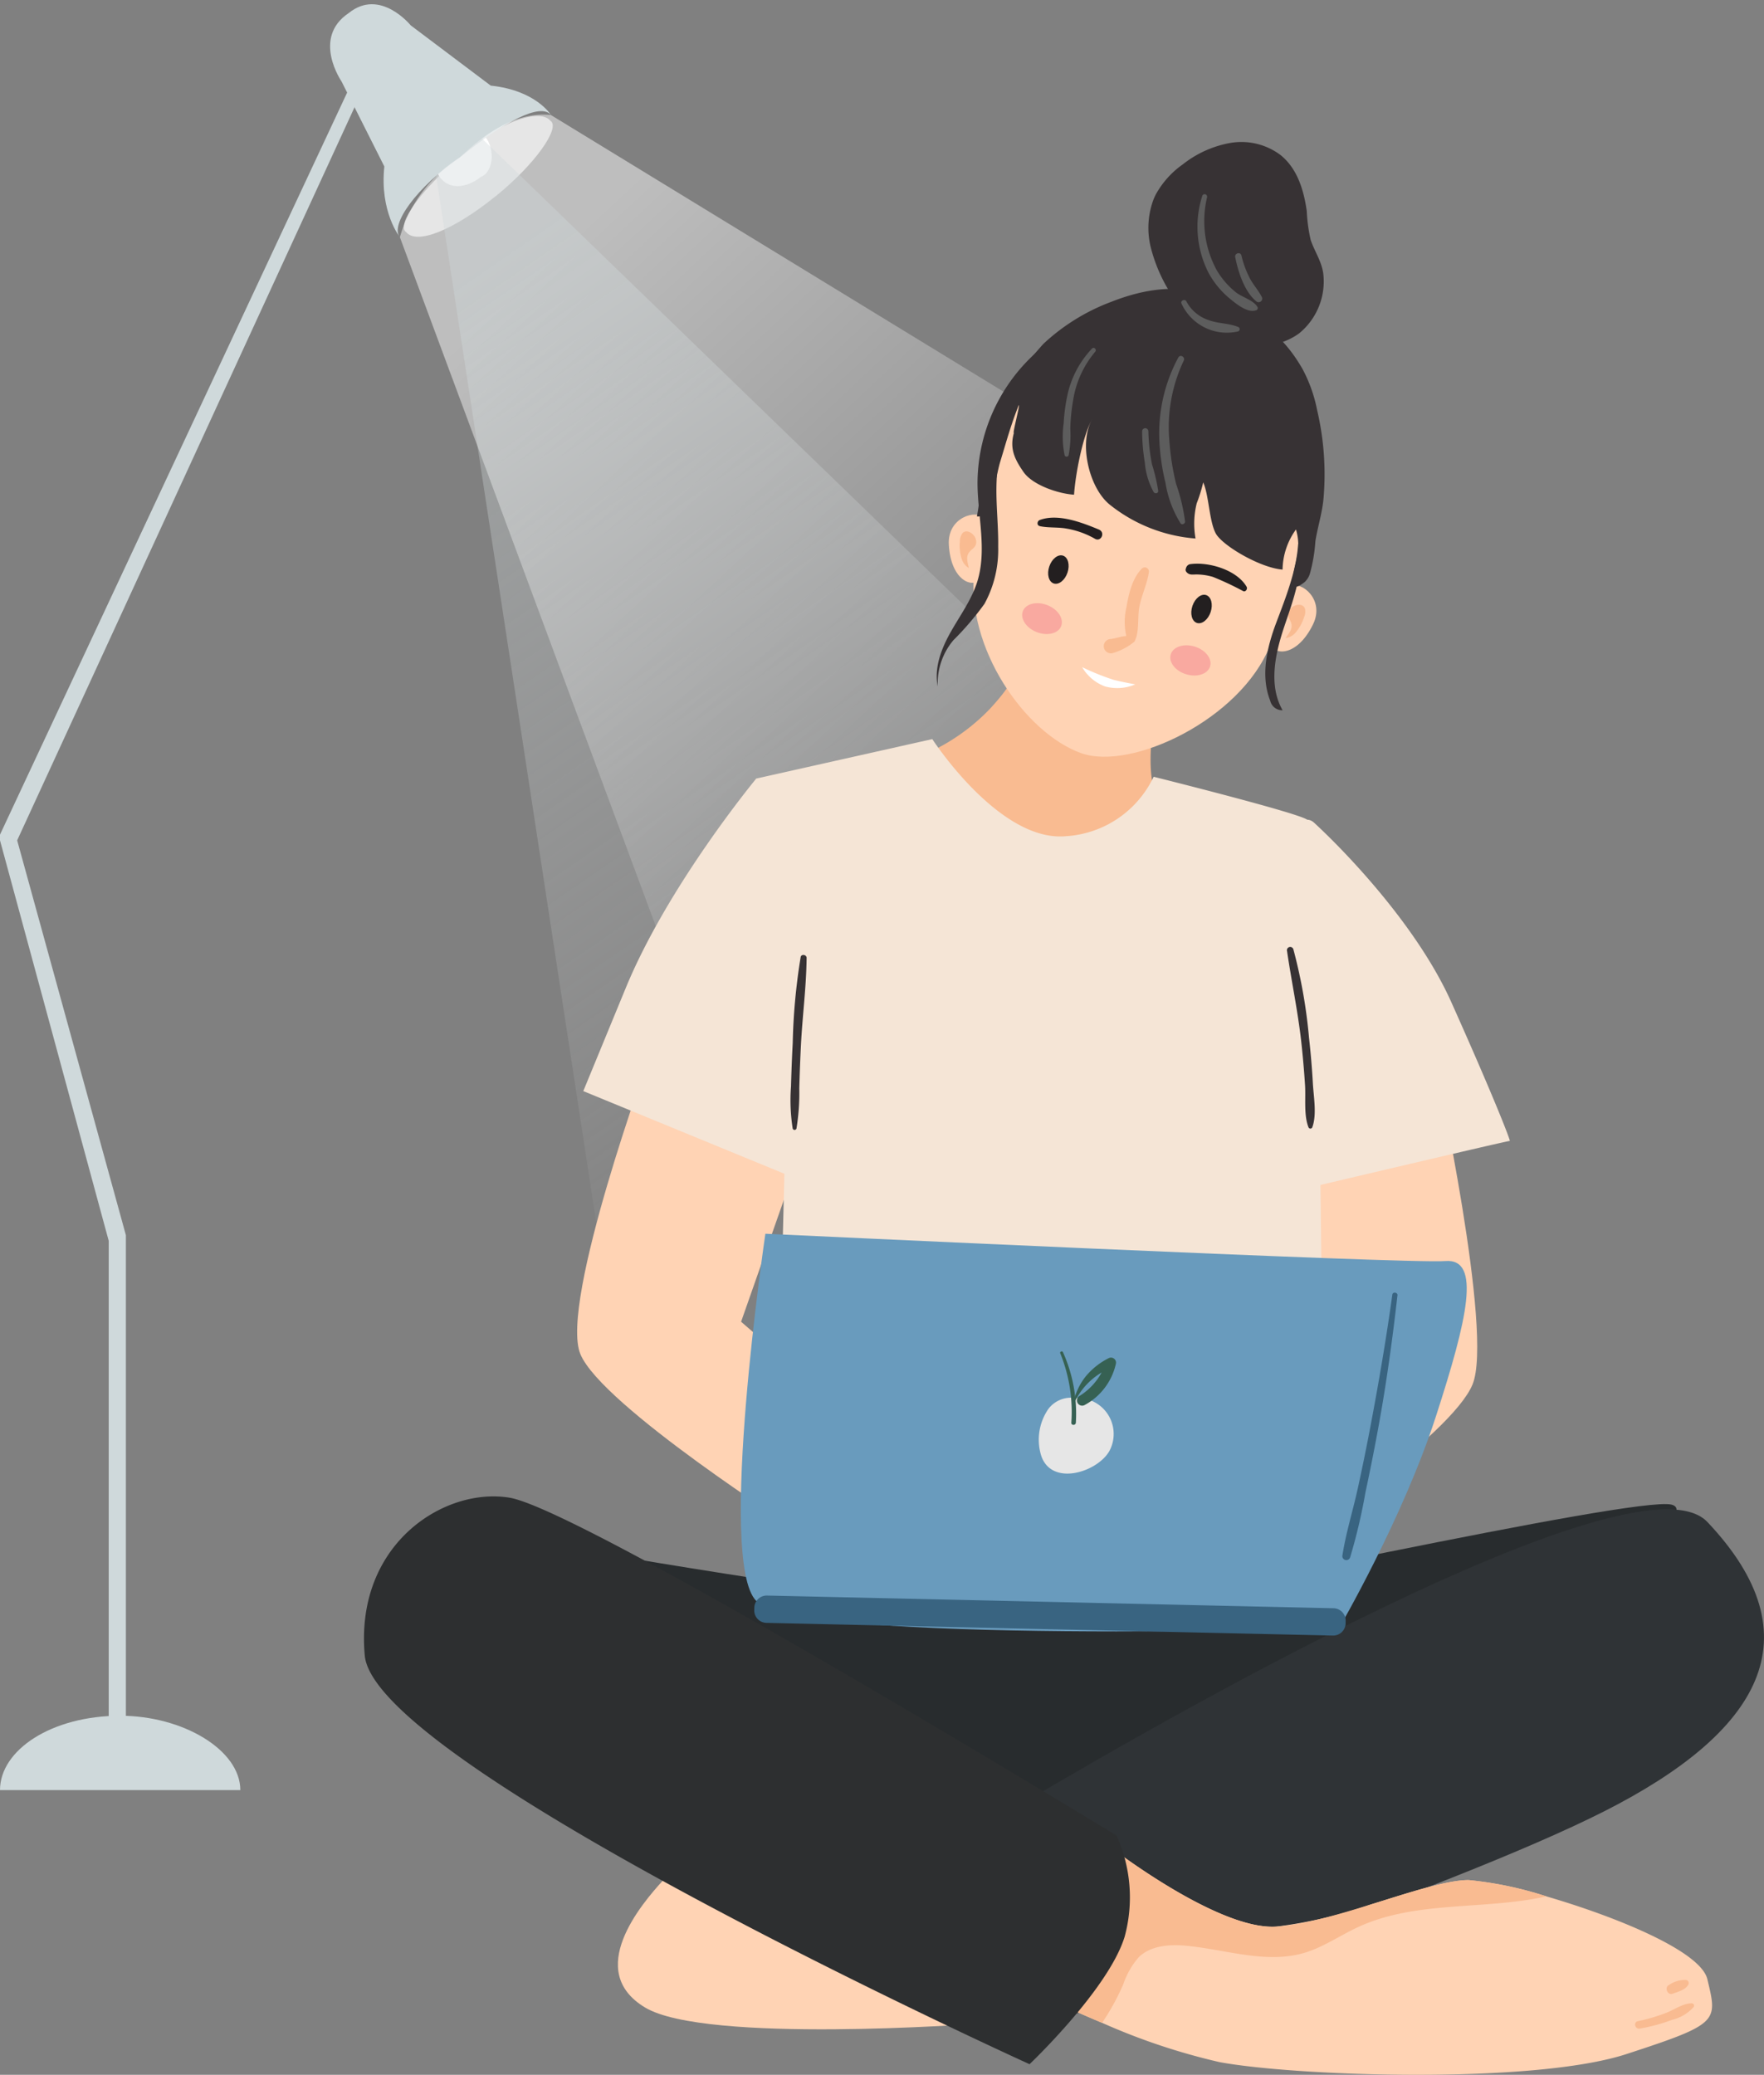 <svg xmlns="http://www.w3.org/2000/svg" xmlns:xlink="http://www.w3.org/1999/xlink" width="210.314" height="247.391" viewBox="0 0 210.314 247.391"><rect x="0" y="0" width="210.314" height="247.391" fill="#808080" stroke="none"/><defs><linearGradient id="linear-gradient" x1="0.074" y1="0.224" x2="0.669" y2="0.63" gradientUnits="objectBoundingBox"><stop offset="0" stop-color="#fff" stop-opacity="0.702"></stop><stop offset="1" stop-color="#fff" stop-opacity="0"></stop></linearGradient><linearGradient id="linear-gradient-2" x1="0.13" y1="0.053" x2="0.646" y2="0.71" gradientUnits="objectBoundingBox"><stop offset="0" stop-color="#cfd9db" stop-opacity="0.769"></stop><stop offset="1" stop-color="#fff" stop-opacity="0"></stop></linearGradient><clipPath id="clip-path"><rect id="Rectangle_7384" data-name="Rectangle 7384" width="166.918" height="230.445" fill="none"></rect></clipPath></defs><g id="Group_14412" data-name="Group 14412" transform="translate(-540.686 -322.555)"><g id="head_slider_decor_torchere_type_1" transform="translate(540.686 359.99)"><path id="Path_77058" data-name="Path 77058" d="M15.008,172.728V112.694L2.047,65.622l41.276-89.7-.682-1.364-.682.682L0,64.94v.682l12.962,47.754v59.351l1.364.682Z" transform="translate(0 -2.857)" fill="#cfd9db"></path><path id="Path_77059" data-name="Path 77059" d="M28.652,253.869c0-4.775-6.822-8.869-14.326-8.869C6.14,245,0,249.093,0,253.869Z" transform="translate(0 -77.858)" fill="#cfd9db"></path><path id="Path_77060" data-name="Path 77060" d="M50.835,31.815c1.364,1.364,5.458-.682,10.233-5.458,4.093-4.093,6.822-8.869,5.458-9.551-1.364-1.364-6.14.682-10.233,5.458-4.093,4.093-6.822,8.869-5.458,9.551" transform="matrix(0.995, 0.105, -0.105, 0.995, 1.189, -46.748)" fill="#cdcdcd"></path><path id="Path_77061" data-name="Path 77061" d="M55.523,26.111c1.364,1.364,3.411.682,4.775-.682,1.364-.682,1.364-3.411,0-4.775s-3.411-.682-4.775.682c-1.364.682-1.364,3.411,0,4.775" transform="matrix(0.995, 0.105, -0.105, 0.995, 0.035, -47.994)" fill="#fff"></path><path id="Path_77062" data-name="Path 77062" d="M45.021,27.291s-2.729-2.729-2.729-8.186l-6.14-9.551s-4.093-4.775,0-8.186c3.411-3.411,7.5.682,7.5.682L53.89,8.19c5.458,0,7.5,2.729,7.5,2.729-1.364-1.364-5.458,1.364-10.233,6.14-4.775,4.093-7.5,8.869-6.14,10.233" transform="matrix(0.995, 0.105, -0.105, 0.995, 5.748, -41.034)" fill="#cfd9db"></path><path id="Path_77063" data-name="Path 77063" d="M50,32.373l46.389,93.461,93.461-51.165L66.373,16q-5.116,0-10.233,6.14A16.594,16.594,0,0,0,50,32.373Z" transform="matrix(0.995, 0.105, -0.105, 0.995, 1.327, -46.608)" opacity="0.7" fill="url(#linear-gradient)"></path><path id="Path_77064" data-name="Path 77064" d="M55,25.775,90.474,160.851,185.3,119.237,59.775,21l-2.047,2.047Z" transform="matrix(0.995, 0.105, -0.105, 0.995, -0.087, -48.355)" opacity="0.5" fill="url(#linear-gradient-2)"></path></g><g id="Group_14411" data-name="Group 14411" transform="translate(584.082 339.5)"><g id="Group_14410" data-name="Group 14410" clip-path="url(#clip-path)"><path id="Path_77120" data-name="Path 77120" d="M114.384,678.934s48.125,8.322,57.171,7.237,66.787-14.016,71.129-12.931-16.129,14.016-26.623,23.062-22.8,22.072-45.953,20.987-55.723-38.355-55.723-38.355" transform="translate(-86.79 -510.78)" fill="#282c2e"></path><path id="Path_77121" data-name="Path 77121" d="M313.936,712.493s74.711-45.483,84.433-35.221c13.027,13.751,6.272,25.089-12.3,34.5s-64.411,24.606-64.411,24.606Z" transform="translate(-238.203 -512.744)" fill="#2f3336"></path><path id="Path_77122" data-name="Path 77122" d="M264.376,266.1a23.962,23.962,0,0,0,10.855-6.513c4.7-5.066,3.257-6.513,3.257-6.513l16.283,7.96s-1.086,6.151.362,9.046,7.237,7.237,7.237,7.237-11.941,11.941-20.263,11.579-17.73-22.8-17.73-22.8" transform="translate(-200.598 -192.02)" fill="#f9bb91"></path><path id="Path_77123" data-name="Path 77123" d="M152.616,858.376s-.549-.146-1.474-.374c-4.523-1.116-18.034-4.2-20.238-1.8-2.654,2.895-9.408,10.856-2.171,15.2s39.563,1.93,39.563,1.93V861.271Z" transform="translate(-95.216 -648.978)" fill="#ffd3b4"></path><path id="Path_77124" data-name="Path 77124" d="M391.757,866.859c-11.1,3.619-39.322,2.654-48.489.965a76.3,76.3,0,0,1-14.028-4.69c-1.433-.6-2.813-1.206-4.087-1.778-4.183-1.884-7.215-3.423-7.215-3.423L330,842.011s.214.166.6.456c2.641,1.968,13.321,9.613,19.42,9.194a54.577,54.577,0,0,0,11.168-2.611c4.479-1.382,9.077-2.937,11.75-2.937a43.655,43.655,0,0,1,9.266,1.942c8.164,2.376,18.4,6.5,19.2,9.879,1.206,5.066,1.447,5.307-9.65,8.926" transform="translate(-241.239 -638.886)" fill="#ffd3b4"></path><path id="Path_77125" data-name="Path 77125" d="M404.9,849.488c-7.358,1.655-15.514.468-22.411,3.648-2.169,1-4.161,2.412-6.451,3.09-4.5,1.332-9.268-.372-13.941-.835-2.038-.2-4.318-.077-5.787,1.346a9.641,9.641,0,0,0-1.843,3.218,27.957,27.957,0,0,1-2.533,4.612c-1.433-.6-2.813-1.206-4.087-1.778.55-.827,1.168-1.626,1.674-2.48,2.26-3.816,2.169-8.513,2.48-12.94a6.245,6.245,0,0,1,.538-2.49,3.43,3.43,0,0,1,.757-.979c2.642,1.968,13.321,9.613,19.42,9.194,7-.482,18.093-5.548,22.918-5.548a43.657,43.657,0,0,1,9.266,1.942" transform="translate(-263.933 -640.32)" fill="#f9bb91"></path><path id="Path_77126" data-name="Path 77126" d="M89.725,709.816S26.146,670.985,17.354,669.53c-7.8-1.29-18.466,5.556-17.26,18.824s79.258,48.723,79.258,48.723,9.408-8.926,11.338-15.2a17.86,17.86,0,0,0-.965-12.062" transform="translate(0 -507.896)" fill="#2d2f30"></path><path id="Path_77127" data-name="Path 77127" d="M114.04,451.06S103.2,480.6,105.73,486.753s26.04,21.116,26.04,21.116l3.98-15.559L124.895,482.9l7.237-20.625Z" transform="translate(-79.933 -342.247)" fill="#ffd3b4"></path><path id="Path_77128" data-name="Path 77128" d="M461.588,458.067s6.875,31.48,4.342,37.631-22.072,19.177-22.072,19.177l-3.98-15.559,10.855-9.408L443.5,469.284Z" transform="translate(-333.763 -347.564)" fill="#ffd3b4"></path><path id="Path_77129" data-name="Path 77129" d="M450.8,336.867c.534-1.37,1.724-2.571,2.8-1.573,3.726,3.441,12.256,12.266,16.341,21.378,4.9,10.937,7.1,16.549,6.971,16.552-.43.009-28.319,6.606-28.319,6.606s-.362-25.329.362-34.013a32.076,32.076,0,0,1,1.842-8.949" transform="translate(-340.307 -254.129)" fill="#f5e5d6"></path><path id="Path_77130" data-name="Path 77130" d="M214.866,295.068s7.96,12.3,15.921,11.579a12.42,12.42,0,0,0,10.469-7.088s17.566,4.379,18.334,5.146c1.608,1.608,1.953,90.231,1.953,90.231l-65.493-.723,1.447-57.894-3.619-36.546Z" transform="translate(-147.108 -223.886)" fill="#f5e5d6"></path><path id="Path_77131" data-name="Path 77131" d="M189.171,539.555s-5.789,39.079-1.086,43.783c5.275,5.275,69.473,3.256,69.473,3.256s7.6-13.026,11.579-25.329c3.718-11.49,5.428-18.816,1.086-18.454s-81.052-3.256-81.052-3.256" transform="translate(-141.314 -409.394)" fill="#699bbd"></path><path id="Path_77132" data-name="Path 77132" d="M129.009,314.567s-10.493,12.664-15.559,24.967l-5.066,12.3L134.8,362.692s.362-25.329-.362-34.013a26.476,26.476,0,0,0-5.428-14.112" transform="translate(-82.238 -238.681)" fill="#f5e5d6"></path><path id="Path_77133" data-name="Path 77133" d="M328.259,81.152c-13.312-3.215-19.276,6.413-21.867,11.018-3.634,6.459-3.953,10.565-5.075,19.892-1.119,9.3,6.076,19.508,12.726,21.882,6.012,2.146,19.024-4.06,22.5-12.787s4.876-12.18,5.024-19.583c.1-5.158,1.02-16.961-13.307-20.421" transform="translate(-228.54 -61.086)" fill="#ffd3b4"></path><path id="Path_77134" data-name="Path 77134" d="M293.164,184.52c-.766-1.073-4.326-.166-4.144,3.152.23,4.207,2.719,5.177,3.635,4.217,1.18-1.237,1.491-5.994.51-7.369" transform="translate(-219.292 -139.682)" fill="#ffd3b4"></path><path id="Path_77135" data-name="Path 77135" d="M294.663,195.692a5.145,5.145,0,0,1-.218-2.076,1.579,1.579,0,0,1,.328-1.016c.376-.375.965-.145,1.3.256a1.214,1.214,0,0,1,.291,1.083c-.128.416-.53.616-.793.938-.474.58-.158,1.326-.061,1.892a1.88,1.88,0,0,1-.844-1.078" transform="translate(-223.4 -145.993)" fill="#f9bb91"></path><path id="Path_77136" data-name="Path 77136" d="M450.341,219.236c1.123-.69,4.05,1.531,2.59,4.517-1.85,3.786-4.52,3.711-4.99,2.469-.605-1.6.96-6.1,2.4-6.986" transform="translate(-339.78 -166.252)" fill="#ffd3b4"></path><path id="Path_77137" data-name="Path 77137" d="M456.661,231.992a5.139,5.139,0,0,0,1.009-1.827,1.578,1.578,0,0,0,.094-1.063c-.2-.492-.832-.509-1.294-.269a1.214,1.214,0,0,0-.69.884c-.044.433.248.774.365,1.173.211.718-.371,1.283-.681,1.766a1.88,1.88,0,0,0,1.2-.665" transform="translate(-345.589 -173.515)" fill="#f9bb91"></path><path id="Path_77138" data-name="Path 77138" d="M388.311,6.823q.114-.281.251-.554a10.708,10.708,0,0,1,3.239-3.62A12.724,12.724,0,0,1,397.483.095a7.772,7.772,0,0,1,5.949,1.433c2.03,1.622,2.791,4.213,3.143,6.686a19.151,19.151,0,0,0,.467,3.452c.461,1.36,1.274,2.489,1.494,3.95A7.984,7.984,0,0,1,405.67,22.8c-3.015,2.229-8.445,2.194-11.388-.04a15.994,15.994,0,0,1-3.76-4.448,18.972,18.972,0,0,1-2.559-5.814,9.679,9.679,0,0,1,.348-5.676" transform="translate(-294.172 0)" fill="#373234"></path><path id="Path_77139" data-name="Path 77139" d="M343.494,86.995a17.56,17.56,0,0,0-1.763-4.934c-2.8-4.824-5.853-6.17-10.817-8.5-3.731-1.752-8.134-.976-11.963.536a24.239,24.239,0,0,0-8.1,5.02,46.547,46.547,0,0,0-5.1,6.819,23.929,23.929,0,0,0-1.635,5.385c-.434,2.392-.745,5.973-1.179,8.366,1.689.241,2.184-4.581,2.774-6.513.711-2.33,1.315-4.55,2.217-6.763.168-.068-.775,3.423-.588,3.325-.508,1.855.061,3.073,1.146,4.644s4.163,2.6,6.031,2.714c.138-2.271,1.04-7.178,2.22-9.1-1.731,2.824-.465,8.275,2.036,10.287A18.659,18.659,0,0,0,329,102.318a10.149,10.149,0,0,1,.14-4.2,17.882,17.882,0,0,0,.774-2.492c.681,1.516.708,4.593,1.488,6.071.764,1.447,5.311,4.127,7.973,4.326a8.368,8.368,0,0,1,1.6-4.783,6.533,6.533,0,0,1,.1,3.366c-.068.578-.768,2.9-.426,3.363.257.351.986-.172,1.334-.434a2.261,2.261,0,0,0,.672-1.1,19.008,19.008,0,0,0,.632-3.782c.268-1.7.8-3.322.967-5.057a33.48,33.48,0,0,0-.761-10.6" transform="translate(-229.857 -55.053)" fill="#373234"></path><path id="Path_77140" data-name="Path 77140" d="M370.177,210.278c-1.153,1.141-1.59,3.065-1.85,4.611a7.662,7.662,0,0,0-.02,3.439c-.618.037-1.258.289-1.866.359a.854.854,0,1,0,.228,1.685,7.315,7.315,0,0,0,2.6-1.365c.605-1.068.378-2.729.558-3.917.227-1.494.953-2.864,1.166-4.339a.491.491,0,0,0-.813-.473" transform="translate(-277.421 -159.438)" fill="#f9bb91"></path><path id="Path_77141" data-name="Path 77141" d="M413.328,211.122c-1.192-2.03-4.566-3.014-6.774-2.686a.633.633,0,0,0-.444.444l-.042.121a.39.39,0,0,0,.1.376c.33.379.693.283,1.157.28a6.981,6.981,0,0,1,1.983.29,34.941,34.941,0,0,1,3.617,1.7c.3.124.549-.279.4-.526" transform="translate(-308.096 -158.106)" fill="#231f20"></path><path id="Path_77142" data-name="Path 77142" d="M333.157,186.648c1.058.226,2.162.094,3.239.3a10.293,10.293,0,0,1,3.33,1.2c.726.437,1.3-.759.465-1.1-2-.829-4.857-1.941-7.033-1.134-.32.118-.395.643,0,.727" transform="translate(-252.583 -140.857)" fill="#231f20"></path><path id="Path_77143" data-name="Path 77143" d="M340.432,206.291c-.308.915-1.043,1.494-1.643,1.293s-.837-1.107-.529-2.023,1.043-1.494,1.643-1.293.837,1.107.529,2.023" transform="translate(-256.556 -154.96)" fill="#231f20"></path><path id="Path_77144" data-name="Path 77144" d="M411.182,225.791c-.308.916-1.043,1.494-1.643,1.293s-.837-1.107-.529-2.023,1.043-1.494,1.643-1.293.837,1.107.529,2.023" transform="translate(-310.239 -169.756)" fill="#231f20"></path><path id="Path_77145" data-name="Path 77145" d="M447.524,218.36c-1.691-2.958-.9-6.677.177-9.909s2.42-6.617,1.683-9.944c-.208,3.19-1.468,6.379-2.6,9.37s-1.915,6.366-.738,9.339a1.46,1.46,0,0,0,1.475,1.144" transform="translate(-338.002 -150.619)" fill="#373234"></path><path id="Path_77146" data-name="Path 77146" d="M354.936,259.515a29.991,29.991,0,0,0,3.739,1.508c1.206.3,2.593.543,2.593.543a5.438,5.438,0,0,1-3.619.241,5.294,5.294,0,0,1-2.714-2.292" transform="translate(-269.312 -196.91)" fill="#fff"></path><path id="Path_77147" data-name="Path 77147" d="M329.935,230.618c-.351.888-1.657,1.2-2.916.707s-2-1.621-1.646-2.509,1.657-1.2,2.916-.707,2,1.621,1.646,2.509" transform="translate(-246.814 -172.901)" fill="#f9a9a0"></path><path id="Path_77148" data-name="Path 77148" d="M403.234,251.228c-.278.913-1.554,1.334-2.85.939s-2.121-1.455-1.842-2.369,1.554-1.334,2.85-.939,2.12,1.455,1.842,2.369" transform="translate(-302.357 -188.713)" fill="#f9a9a0"></path><path id="Path_77149" data-name="Path 77149" d="M489.519,568.877c-.721,5.223-1.609,10.418-2.587,15.6q-.713,3.774-1.535,7.526c-.577,2.636-1.408,5.28-1.824,7.943a.477.477,0,0,0,.92.254,67.017,67.017,0,0,0,1.814-7.7q.854-3.985,1.584-7.995c.938-5.149,1.65-10.339,2.24-15.539.039-.345-.563-.43-.611-.083" transform="translate(-366.911 -431.474)" fill="#396481"></path><path id="Path_77150" data-name="Path 77150" d="M337.914,620.581a3.393,3.393,0,0,0-3.229,1.266,6.455,6.455,0,0,0-.877,5.6c1.223,3.688,6.647,2,8.116-.529a4.29,4.29,0,0,0-4.01-6.34" transform="translate(-253.067 -470.826)" fill="#e6e6e6"></path><path id="Path_77151" data-name="Path 77151" d="M344.064,597.913a18.572,18.572,0,0,1,1.325,8.282c-.023.346.518.346.539,0a17.924,17.924,0,0,0-1.542-8.418c-.08-.18-.4-.049-.322.136" transform="translate(-261.054 -453.505)" fill="#366153"></path><path id="Path_77152" data-name="Path 77152" d="M350.9,606.068a8.211,8.211,0,0,1,4.5-4.13l-.727-.727a7.459,7.459,0,0,1-3.2,4.146.622.622,0,0,0,.628,1.074,7.423,7.423,0,0,0,3.707-4.906.6.6,0,0,0-.868-.667,8.42,8.42,0,0,0-2.76,2.209,7.377,7.377,0,0,0-1.4,2.953c-.018.066.083.114.114.048" transform="translate(-266.162 -455.856)" fill="#366153"></path><path id="Path_77153" data-name="Path 77153" d="M261.88,723.154l-67.548-1.513a1.478,1.478,0,0,1-1.445-1.511l.007-.3a1.478,1.478,0,0,1,1.511-1.445l67.547,1.513a1.478,1.478,0,0,1,1.445,1.511l-.007.3a1.478,1.478,0,0,1-1.511,1.445" transform="translate(-146.356 -545.083)" fill="#396481"></path><path id="Path_77154" data-name="Path 77154" d="M283.194,139.482c-.459-2.235.432-4.525,1.554-6.511s2.506-3.862,3.174-6.043c1.145-3.738.031-7.751.009-11.661a21.062,21.062,0,0,1,8.7-16.978,27.9,27.9,0,0,0-6.443,17.487c-.03,2.357.246,4.709.209,7.066a13.43,13.43,0,0,1-1.637,6.792,34.9,34.9,0,0,1-3.706,4.337,7.968,7.968,0,0,0-1.859,5.511" transform="translate(-214.784 -74.577)" fill="#373234"></path><path id="Path_77155" data-name="Path 77155" d="M403.933,78.465a5.949,5.949,0,0,0,6.747,3.341.283.283,0,0,0,0-.54c-1.141-.46-2.379-.383-3.538-.825a4.637,4.637,0,0,1-2.622-2.224c-.162-.319-.722-.094-.587.248" transform="translate(-306.473 -59.232)" fill="#5d5d5d"></path><path id="Path_77156" data-name="Path 77156" d="M395.313,105.856a19.017,19.017,0,0,0-2.272,9.644,25.9,25.9,0,0,0,.738,5.3,12.967,12.967,0,0,0,1.806,4.845c.171.218.535.03.531-.22a22.446,22.446,0,0,0-1.071-4.5,30.318,30.318,0,0,1-.807-5.213,18.438,18.438,0,0,1,1.719-9.476c.212-.427-.409-.8-.644-.377" transform="translate(-298.22 -80.178)" fill="#5d5d5d"></path><path id="Path_77157" data-name="Path 77157" d="M384.568,141.818a23.944,23.944,0,0,0,.32,3.709,8.826,8.826,0,0,0,1.059,3.538c.153.218.556.164.541-.146a21.473,21.473,0,0,0-.739-3.161,22.485,22.485,0,0,1-.434-3.94.373.373,0,0,0-.746,0" transform="translate(-291.795 -107.332)" fill="#5d5d5d"></path><path id="Path_77158" data-name="Path 77158" d="M412.542,25.986a12.1,12.1,0,0,0,.757,9.161,10.514,10.514,0,0,0,2.515,3.054c.748.616,2.145,1.787,3.161,1.4a.263.263,0,0,0,.155-.381c-.453-.817-1.838-1.169-2.578-1.759a9.572,9.572,0,0,1-2.3-2.673,12.232,12.232,0,0,1-1.134-8.645.3.3,0,0,0-.58-.16" transform="translate(-312.603 -19.555)" fill="#5d5d5d"></path><path id="Path_77159" data-name="Path 77159" d="M430.553,55.371c.349,1.737,1.084,4.081,2.5,5.254a.427.427,0,0,0,.667-.515c-.4-.785-1.019-1.449-1.433-2.24a11.788,11.788,0,0,1-.994-2.7c-.118-.483-.836-.276-.74.2" transform="translate(-326.68 -41.65)" fill="#5d5d5d"></path><path id="Path_77160" data-name="Path 77160" d="M348.844,101.782a11.6,11.6,0,0,0-2.937,5.575,21.242,21.242,0,0,0-.441,3.325,11.209,11.209,0,0,0,.11,3.814.251.251,0,0,0,.48,0,12.858,12.858,0,0,0,.2-3.154,22.468,22.468,0,0,1,.336-3.392,11.767,11.767,0,0,1,2.63-5.786c.229-.257-.137-.632-.381-.381" transform="translate(-262.044 -77.166)" fill="#5d5d5d"></path><path id="Path_77161" data-name="Path 77161" d="M212.053,402.014a72.455,72.455,0,0,0-.946,10.221q-.137,2.595-.206,5.193a21.9,21.9,0,0,0,.2,5.022.235.235,0,0,0,.451,0,26.116,26.116,0,0,0,.335-4.786q.069-2.6.2-5.193c.178-3.448.639-6.91.674-10.361,0-.4-.63-.5-.711-.1" transform="translate(-159.989 -304.836)" fill="#373234"></path><path id="Path_77162" data-name="Path 77162" d="M456.185,398.331c.53,3.614,1.289,7.179,1.694,10.816.191,1.718.337,3.441.45,5.165.1,1.562-.163,3.551.406,5.009a.244.244,0,0,0,.465,0c.553-1.518.146-3.647.061-5.244-.1-1.8-.254-3.6-.456-5.4a61.772,61.772,0,0,0-1.865-10.557.392.392,0,0,0-.756.208" transform="translate(-346.131 -301.867)" fill="#373234"></path><path id="Path_77163" data-name="Path 77163" d="M628.775,922.938a21.14,21.14,0,0,0,3.856-1.048,4.967,4.967,0,0,0,2.572-1.542.282.282,0,0,0-.242-.421c-1.026,0-2.066.749-3,1.116a21.64,21.64,0,0,1-3.43,1.016c-.579.123-.328.982.242.88" transform="translate(-476.657 -698.005)" fill="#f9bb91"></path><path id="Path_77164" data-name="Path 77164" d="M644.5,909.92c.642-.24,1.5-.44,1.87-1.076a.387.387,0,0,0-.229-.563,3.33,3.33,0,0,0-2.08.6c-.576.276-.168,1.269.439,1.042" transform="translate(-488.477 -689.141)" fill="#f9bb91"></path></g></g></g></svg>